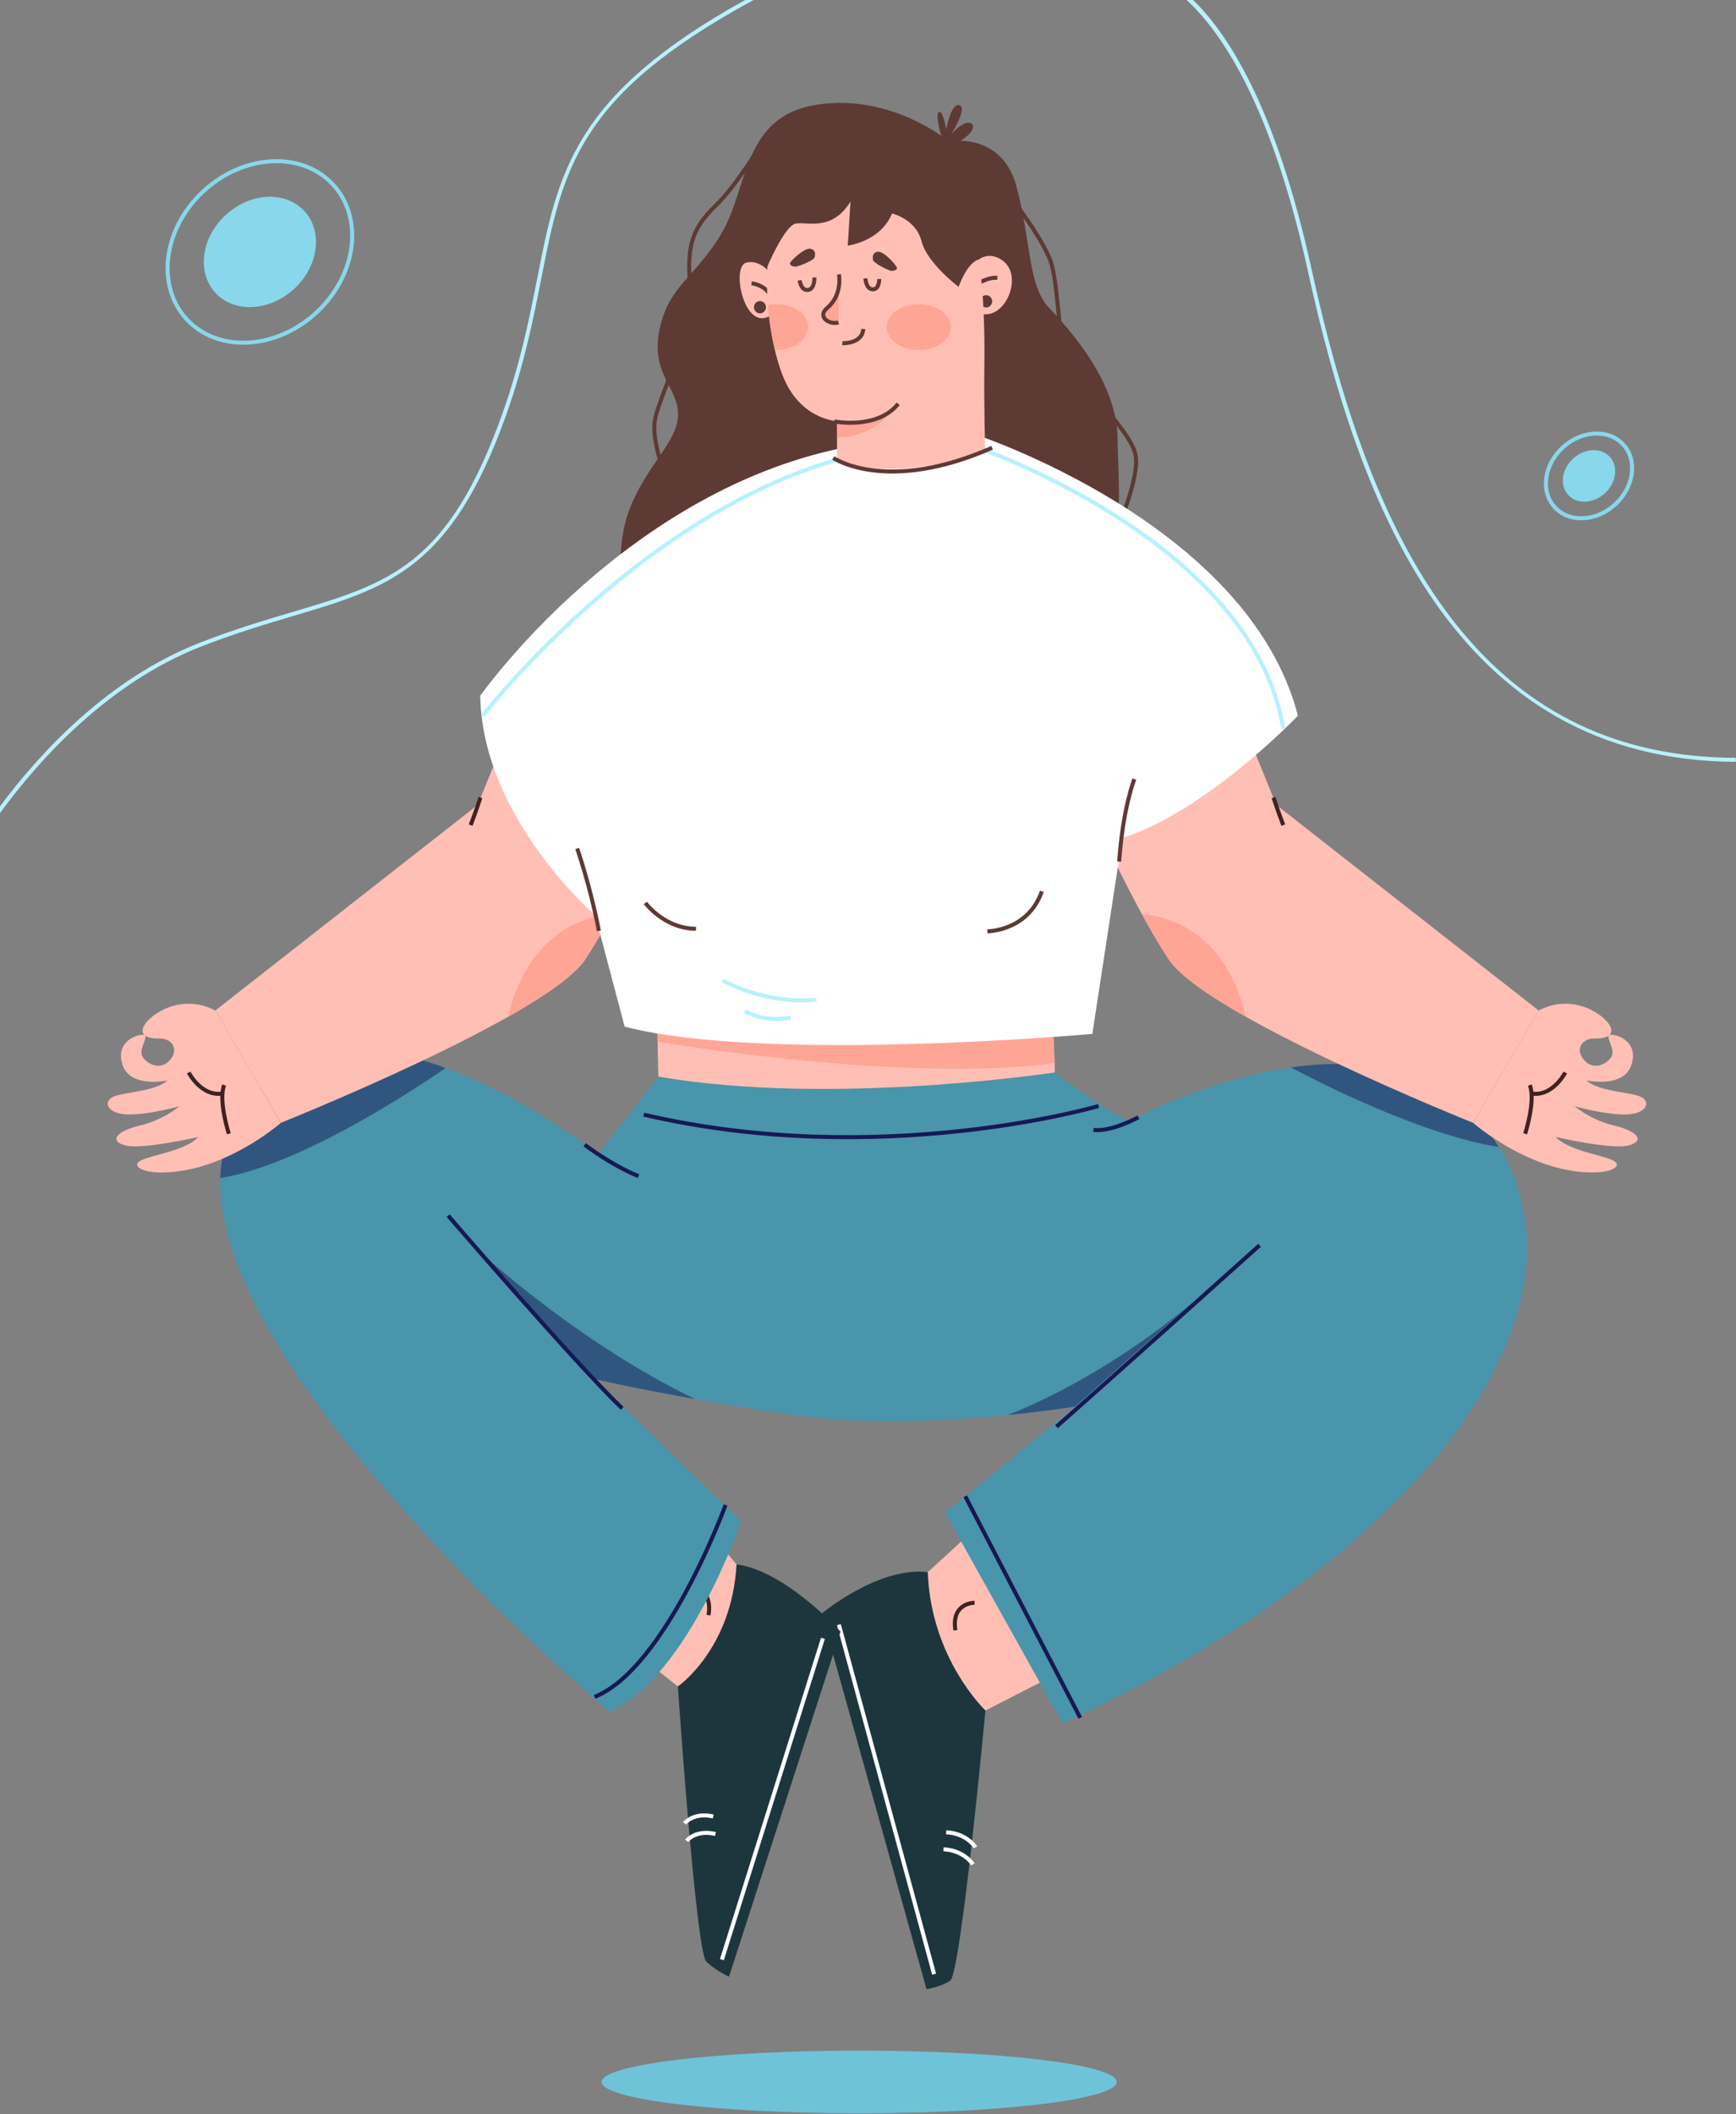 <?xml version="1.0" encoding="UTF-8" standalone="no"?>
<!DOCTYPE svg PUBLIC "-//W3C//DTD SVG 1.1//EN" "http://www.w3.org/Graphics/SVG/1.1/DTD/svg11.dtd">
<svg width="100%" height="100%" viewBox="0 0 216 263" version="1.1" xmlns="http://www.w3.org/2000/svg" xmlns:xlink="http://www.w3.org/1999/xlink" xml:space="preserve" xmlns:serif="http://www.serif.com/" style="fill-rule:evenodd;clip-rule:evenodd;stroke-miterlimit:10;">
    <rect x="0" y="0" width="216" height="263" fill="#808080" stroke="none"/>
    <g transform="matrix(1,0,0,1,-297.802,-57.513)">
        <g transform="matrix(1,0,0,1,415.864,142.344)">
            <path d="M0,-67.228C0,-67.228 6.577,-68.521 8.424,-61.586C10.27,-54.652 9.808,-49.363 12.462,-46.542C15.116,-43.722 21.001,-37.257 21.001,-30.088C21.001,-22.918 24.231,1.646 1.962,1.764C-20.308,1.881 -34.385,5.995 -37.616,-0.117C-40.847,-6.228 -41.885,-15.631 -39.809,-21.273C-37.731,-26.915 -33.693,-29.853 -33.693,-33.261C-33.693,-36.669 -37.154,-38.315 -36.001,-43.839C-34.847,-49.363 -31.616,-50.186 -28.27,-55.828C-24.924,-61.469 -25.731,-70.402 -16.385,-71.812C-7.038,-73.223 0,-67.228 0,-67.228" style="fill:rgb(94,58,53);fill-rule:nonzero;"/>
        </g>
        <g transform="matrix(1,0,0,1,415.18,71.001)">
            <path d="M0,4.329C0,4.329 -1.119,0.797 -0.582,0.455C-0.045,0.113 0.357,2.643 0.357,2.643C0.357,2.643 0.917,-0.684 1.991,-0.411C3.064,-0.137 1.007,3.167 1.007,3.167C1.007,3.167 2.751,1.207 3.557,1.936C4.362,2.665 1.565,5.013 0,4.329" style="fill:rgb(94,58,53);fill-rule:nonzero;"/>
        </g>
        <g transform="matrix(-0.894,-0.449,-0.449,0.894,369.435,113.942)">
            <path d="M-3.339,-44.704C-3.339,-44.704 -2.921,-38.802 -1.713,-35.349C-0.506,-31.896 -0.527,-29.509 -3.339,-25.078C-6.153,-20.649 -6.056,-11.761 -6.853,-8.416C-7.65,-5.071 -13.413,-0.624 -13.413,-0.624" style="fill:none;fill-rule:nonzero;stroke:rgb(94,58,53);stroke-width:0.5px;"/>
        </g>
        <g transform="matrix(-0.935,0.354,0.354,0.935,447.05,121.067)">
            <path d="M8.789,-46.816C8.789,-46.816 6.476,-40.037 6.327,-35.931C6.235,-33.398 8.551,-27.103 8.789,-24.161C9.028,-21.22 4.287,-12.467 5.01,-9.174C5.732,-5.88 12.09,0.275 12.09,0.275" style="fill:none;fill-rule:nonzero;stroke:rgb(94,58,53);stroke-width:0.5px;"/>
        </g>
        <g transform="matrix(1,0,0,1,420.411,287.05)">
            <path d="M0,-16.747C0,-16.747 -3.047,16.083 -4.404,16.904C-5.762,17.727 -7.331,17.933 -7.331,17.933L-20.38,-28.793C-20.38,-28.793 -13.318,-34.68 -7.17,-33.947L0,-16.747Z" style="fill:rgb(29,54,61);fill-rule:nonzero;"/>
        </g>
        <g transform="matrix(-0.89,-0.456,-0.456,0.89,415.825,286.851)">
            <path d="M-3.887,0.939C-3.887,0.939 -2.131,-0.127 0.227,0.939" style="fill:none;fill-rule:nonzero;stroke:white;stroke-width:0.5px;"/>
        </g>
        <g transform="matrix(-0.89,-0.455,-0.455,0.89,416.147,284.736)">
            <path d="M-3.881,0.935C-3.881,0.935 -2.131,-0.129 0.225,0.935" style="fill:none;fill-rule:nonzero;stroke:white;stroke-width:0.5px;"/>
        </g>
        <g transform="matrix(-0.263,-0.965,-0.965,0.263,427.525,269.943)">
            <path d="M-28.456,21.74L16.608,21.74" style="fill:none;fill-rule:nonzero;stroke:white;stroke-width:0.5px;"/>
        </g>
        <g transform="matrix(-0.891,0.455,0.455,0.891,410.511,255.078)">
            <path d="M-10.416,18.062L-1.891,18.062C-1.891,18.062 1.239,9.245 -3.33,-0.517L-12.05,-2.926L-10.416,18.062Z" style="fill:rgb(255,191,181);fill-rule:nonzero;"/>
        </g>
        <g transform="matrix(-0.572,0.821,0.821,0.572,418.151,260.779)">
            <path d="M-3.692,-1.462C-3.692,-1.462 -2.048,-3.886 0.483,-1.462" style="fill:none;fill-rule:nonzero;stroke:rgb(63,35,33);stroke-width:0.5px;"/>
        </g>
        <g transform="matrix(1,0,0,1,382.144,288.252)">
            <path d="M0,-20.93C0,-20.93 2.251,12.124 3.547,13.321C4.846,14.521 6.367,15.177 6.367,15.177L20.238,-27.755C20.238,-27.755 13.345,-35.36 7.298,-36.107L0,-20.93Z" style="fill:rgb(29,54,61);fill-rule:nonzero;"/>
        </g>
        <g transform="matrix(0.973,-0.232,-0.232,-0.973,383.457,286.924)">
            <path d="M-0.117,0.435C-0.117,0.435 1.258,1.575 3.56,0.435" style="fill:none;fill-rule:nonzero;stroke:white;stroke-width:0.5px;"/>
        </g>
        <g transform="matrix(0.972,-0.233,-0.233,-0.972,383.192,284.752)">
            <path d="M-0.117,0.435C-0.117,0.435 1.257,1.572 3.554,0.435" style="fill:none;fill-rule:nonzero;stroke:white;stroke-width:0.5px;"/>
        </g>
        <g transform="matrix(0.3,-0.954,-0.954,-0.3,411.09,293.322)">
            <path d="M-14.664,19.987L27.243,19.987" style="fill:none;fill-rule:nonzero;stroke:white;stroke-width:0.5px;"/>
        </g>
        <g transform="matrix(0.784,0.621,0.621,-0.784,373.005,255.928)">
            <path d="M5.106,-3.255L14.239,-3.255C14.239,-3.255 16.626,4.537 10.535,13.172L0.865,15.179L5.106,-3.255Z" style="fill:rgb(255,191,181);fill-rule:nonzero;"/>
        </g>
        <g transform="matrix(0.493,0.87,0.87,-0.493,386.156,254.281)">
            <path d="M-0.998,-2.233C-0.998,-2.233 0.976,-0.097 3.535,-2.233" style="fill:none;fill-rule:nonzero;stroke:rgb(63,35,33);stroke-width:0.5px;"/>
        </g>
        <g transform="matrix(1,0,0,1,429.998,186.329)">
            <path d="M0,85.573L-14.599,59.38L1.593,46.161C1.593,46.161 -1.76,46.725 -6.786,47.225C-13.975,47.949 -24.606,48.534 -33.716,47.193C-38.275,46.523 -42.31,45.852 -45.7,45.256C-45.711,45.256 -45.711,45.235 -45.711,45.235C-53.654,43.83 -58.172,42.755 -58.172,42.755L-39.978,60.412C-39.978,60.412 -46.435,79.635 -56.342,84.147C-56.342,84.147 -105.561,42.691 -104.783,17.743C-104.713,15.338 -104.167,13.081 -103.08,11.037C-97.176,0 -86.339,0.554 -76.737,4.045C-66.551,7.76 -57.77,14.784 -57.77,14.784L-49.715,4.428L-1.416,4.258C-1.416,4.258 6.875,10.601 8.567,10.527C8.567,10.527 17.811,5.513 28.42,3.981C37.32,2.704 47.193,3.874 53.372,12.506C53.698,12.953 54.003,13.411 54.288,13.89C66.742,33.931 45.547,64.663 0,85.573" style="fill:rgb(73,149,171);fill-rule:nonzero;"/>
        </g>
        <g opacity="0.5">
            <g transform="matrix(1,0,0,1,357.653,231.57)">
                <path d="M0,-18.195C0.992,-17.295 12.612,-6.757 26.632,0C18.692,-1.413 14.177,-2.48 14.177,-2.48L0,-18.195Z" style="fill:rgb(24,24,84);fill-rule:nonzero;"/>
            </g>
        </g>
        <g opacity="0.5">
            <g transform="matrix(1,0,0,1,423.215,219.695)">
                <path d="M0,13.854C11.648,9.217 20.869,1.639 22.778,0L8.38,12.799C8.38,12.799 5.021,13.361 0,13.854" style="fill:rgb(24,24,84);fill-rule:nonzero;"/>
            </g>
        </g>
        <g transform="matrix(-0.746,0.666,0.666,0.746,439.969,240.548)">
            <path d="M-29.578,-11.275C-29.578,-11.275 -3.784,-11.207 4.298,-11.275" style="fill:none;fill-rule:nonzero;stroke:rgb(24,24,84);stroke-width:0.5px;"/>
        </g>
        <g transform="matrix(0.67,0.742,0.742,-0.67,366.038,204.673)">
            <path d="M-5.332,-11.994C-5.332,-11.994 19.009,-12.573 26.985,-11.995" style="fill:none;fill-rule:nonzero;stroke:rgb(24,24,84);stroke-width:0.5px;"/>
        </g>
        <g transform="matrix(-0.864,-0.503,-0.503,0.864,371.987,198.511)">
            <path d="M-7.228,1.952C-7.228,1.952 -4.289,2.482 0.527,1.953" style="fill:none;fill-rule:nonzero;stroke:rgb(24,24,84);stroke-width:0.5px;"/>
        </g>
        <g transform="matrix(-0.963,0.27,0.27,0.963,434.211,199.11)">
            <path d="M-5.75,-1.087C-5.75,-1.087 -1.932,-0.208 0.067,-1.087" style="fill:none;fill-rule:nonzero;stroke:rgb(24,24,84);stroke-width:0.5px;"/>
        </g>
        <g transform="matrix(-0.461,-0.888,-0.888,0.461,433.994,244.751)">
            <path d="M-22.664,13.774L8.37,13.774" style="fill:none;fill-rule:nonzero;stroke:rgb(24,24,84);stroke-width:0.5px;"/>
        </g>
        <g transform="matrix(-0.564,0.826,0.826,0.564,385.188,270.148)">
            <path d="M-22.602,-11.932C-22.602,-11.932 -1.638,-6.598 6.299,-11.932" style="fill:none;fill-rule:nonzero;stroke:rgb(24,24,84);stroke-width:0.5px;"/>
        </g>
        <g transform="matrix(-1,0.019,0.019,1,377.98,203.604)">
            <path d="M-56.654,-7.418C-56.654,-7.418 -29.415,0.023 -0.061,-7.418" style="fill:none;fill-rule:nonzero;stroke:rgb(24,24,84);stroke-width:0.5px;"/>
        </g>
        <g opacity="0.5">
            <g transform="matrix(1,0,0,1,484.286,189.033)">
                <path d="M0,11.186C-9.631,9.6 -21.937,3.363 -25.868,1.277C-16.968,0 -7.095,1.17 -0.916,9.802C-0.59,10.249 -0.285,10.707 0,11.186" style="fill:rgb(24,24,84);fill-rule:nonzero;"/>
            </g>
        </g>
        <g opacity="0.5">
            <g transform="matrix(1,0,0,1,353.261,200.028)">
                <path d="M0,-9.654C-4.451,-6.589 -18.321,2.49 -28.046,4.044C-27.977,1.639 -27.43,-0.618 -26.343,-2.661C-20.439,-13.698 -9.602,-13.145 0,-9.654" style="fill:rgb(24,24,84);fill-rule:nonzero;"/>
            </g>
        </g>
        <g transform="matrix(-0.024,-1,-1,0.024,407.853,212.92)">
            <path d="M22.135,27.604L31.873,27.604L30.716,-21.577L21.469,-21.72C21.469,-21.72 17.879,6.21 22.135,27.604" style="fill:rgb(255,191,181);fill-rule:nonzero;"/>
        </g>
        <g transform="matrix(-0.039,-0.999,-0.999,0.039,406.125,162.086)">
            <path d="M-28.552,-21.793L-20.486,-21.793L-18.565,27.364L-23.988,27.448C-24.895,23.007 -30.27,-4.423 -28.552,-21.793" style="fill:rgb(255,165,150);fill-rule:nonzero;"/>
        </g>
        <g transform="matrix(1,0,0,1,332.752,187.71)">
            <path d="M0,9.491C0,9.491 -3.358,12.47 -8.199,14.343C-13.04,16.216 -17.609,15.879 -17.875,14.75C-18.141,13.621 -12.246,13.38 -10.278,11.255C-10.278,11.255 -17.18,12.846 -19.313,12.315C-21.447,11.784 -20.511,10.533 -17.547,9.829C-14.583,9.125 -12.637,7.434 -12.637,7.434C-12.637,7.434 -16.304,8.472 -18.896,8.456C-21.487,8.439 -22.144,7.008 -21.01,6.328C-19.876,5.649 -15.665,5.676 -14.115,4.214C-14.115,4.214 -18.753,5.245 -19.707,2.269C-20.661,-0.707 -17.774,-1.563 -17.057,-1.46C-16.339,-1.357 -17.721,0.283 -17.253,1.196C-16.786,2.109 -15.011,3.121 -13.785,1.658C-12.559,0.194 -13.792,-1.019 -14.975,-0.991C-16.157,-0.963 -17.739,-1.194 -17.039,-2.572C-16.339,-3.95 -12.416,-6.725 -8.162,-4.479L0,9.491Z" style="fill:rgb(255,191,181);fill-rule:nonzero;"/>
        </g>
        <g transform="matrix(1,0,0,1,362.336,197.201)">
            <path d="M0,-52.084L-5.098,-39.551L-37.746,-13.97L-29.584,0C-29.584,0 3.67,-13.303 8.304,-20.36C12.938,-27.417 17.812,-38.564 17.812,-38.564L0,-52.084Z" style="fill:rgb(255,191,181);fill-rule:nonzero;"/>
        </g>
        <g transform="matrix(0.333,-0.943,-0.943,-0.333,358.386,159.592)">
            <path d="M-1.213,1.715C-1.213,1.715 1.044,1.66 2.426,1.715" style="fill:none;fill-rule:nonzero;stroke:rgb(63,35,33);stroke-width:0.5px;"/>
        </g>
        <g transform="matrix(-0.095,-0.995,-0.995,0.095,328.554,194.582)">
            <path d="M-3.746,2.65C-3.746,2.65 0.518,3.586 2.336,2.65" style="fill:none;fill-rule:nonzero;stroke:rgb(63,35,33);stroke-width:0.5px;"/>
        </g>
        <g transform="matrix(0.854,0.52,0.52,-0.854,322.396,190.062)">
            <path d="M-0.494,-1.336C-0.494,-1.336 2.49,-3.146 4.503,-1.336" style="fill:none;fill-rule:nonzero;stroke:rgb(63,35,33);stroke-width:0.5px;"/>
        </g>
        <g transform="matrix(1,0,0,1,361.024,171.219)">
            <path d="M0,12.788C4.589,10.193 8.285,7.65 9.616,5.622C10.737,3.915 11.871,1.97 12.947,0C3.543,0.934 0.738,9.462 0,12.788" style="fill:rgb(255,165,150);fill-rule:nonzero;"/>
        </g>
        <g transform="matrix(1,0,0,1,481.087,187.71)">
            <path d="M0,9.491C0,9.491 3.358,12.47 8.199,14.343C13.04,16.216 17.609,15.879 17.875,14.75C18.142,13.621 12.247,13.38 10.279,11.255C10.279,11.255 17.181,12.846 19.313,12.315C21.447,11.784 20.512,10.533 17.547,9.829C14.583,9.125 12.638,7.434 12.638,7.434C12.638,7.434 16.305,8.472 18.896,8.456C21.488,8.439 22.145,7.008 21.011,6.328C19.877,5.649 15.665,5.676 14.115,4.214C14.115,4.214 18.754,5.245 19.707,2.269C20.661,-0.707 17.774,-1.563 17.058,-1.46C16.34,-1.357 17.721,0.283 17.254,1.196C16.787,2.109 15.012,3.121 13.785,1.658C12.56,0.194 13.793,-1.019 14.976,-0.991C16.157,-0.963 17.74,-1.194 17.04,-2.572C16.34,-3.95 12.416,-6.725 8.163,-4.479L0,9.491Z" style="fill:rgb(255,191,181);fill-rule:nonzero;"/>
        </g>
        <g transform="matrix(1,0,0,1,451.503,197.201)">
            <path d="M0,-52.084L5.099,-39.551L37.747,-13.97L29.584,0C29.584,0 -3.67,-13.303 -8.304,-20.36C-12.938,-27.417 -17.812,-38.564 -17.812,-38.564L0,-52.084Z" style="fill:rgb(255,191,181);fill-rule:nonzero;"/>
        </g>
        <g transform="matrix(-0.333,-0.943,-0.943,0.333,458.283,157.304)">
            <path d="M-2.426,1.715C-2.426,1.715 -0.169,1.771 1.213,1.715" style="fill:none;fill-rule:nonzero;stroke:rgb(63,35,33);stroke-width:0.5px;"/>
        </g>
        <g transform="matrix(0.095,-0.995,-0.995,-0.095,491.185,196.491)">
            <path d="M-2.408,3.406C-2.408,3.406 1.857,2.468 3.675,3.406" style="fill:none;fill-rule:nonzero;stroke:rgb(63,35,33);stroke-width:0.5px;"/>
        </g>
        <g transform="matrix(-0.854,0.52,0.52,0.854,489.41,194.928)">
            <path d="M-4.762,-1.762C-4.762,-1.762 -1.778,0.048 0.235,-1.762" style="fill:none;fill-rule:nonzero;stroke:rgb(63,35,33);stroke-width:0.5px;"/>
        </g>
        <g transform="matrix(1,0,0,1,452.815,171.219)">
            <path d="M0,12.788C-4.589,10.193 -8.285,7.65 -9.616,5.622C-10.736,3.915 -11.871,1.97 -12.947,0C-3.543,0.934 -0.738,9.462 0,12.788" style="fill:rgb(255,165,150);fill-rule:nonzero;"/>
        </g>
        <g transform="matrix(1,0,0,1,357.552,157.144)">
            <path d="M0,-13.068C0,-13.068 18.282,-39.083 46.368,-44.156L61.206,-45.717C61.206,-45.717 95.518,-34.66 101.744,-10.596C101.744,-10.596 90.483,1.241 79.886,4.622L76.165,28.995C76.165,28.995 35.59,32.649 17.971,28.097L14.308,14.248C14.308,14.248 0.265,2.151 0,-13.068" style="fill:white;fill-rule:nonzero;"/>
        </g>
        <g transform="matrix(1,0,0,1,357.86,114.512)">
            <path d="M0,32.043C0,32.043 23.189,2.054 52.026,-1.437L60.697,-1.643C60.697,-1.643 95.784,10.065 99.615,33.686" style="fill:none;fill-rule:nonzero;stroke:rgb(184,240,255);stroke-width:0.5px;"/>
        </g>
        <g transform="matrix(0.979,0.202,0.202,-0.979,388.143,178.332)">
            <path d="M-0.188,-1.211C-0.188,-1.211 5.522,-3.146 11.722,-1.211" style="fill:none;fill-rule:nonzero;stroke:rgb(184,240,255);stroke-width:0.5px;"/>
        </g>
        <g transform="matrix(0.99,0.142,0.142,-0.99,390.614,182.894)">
            <path d="M-0.074,-0.412C-0.074,-0.412 2.253,-1.549 5.698,-0.412" style="fill:none;fill-rule:nonzero;stroke:rgb(184,240,255);stroke-width:0.5px;"/>
        </g>
        <g transform="matrix(0.255,0.967,0.967,-0.255,375.582,165.584)">
            <path d="M-3.95,-5.127C-3.95,-5.127 0.942,-4.738 6.656,-5.127" style="fill:none;fill-rule:nonzero;stroke:rgb(94,58,53);stroke-width:0.5px;"/>
        </g>
        <g transform="matrix(-0.181,0.983,0.983,0.181,442.878,161.431)">
            <path d="M-6.17,-5.138C-6.17,-5.138 -2.44,-5.894 4.278,-5.138" style="fill:none;fill-rule:nonzero;stroke:rgb(94,58,53);stroke-width:0.5px;"/>
        </g>
        <g transform="matrix(0.891,0.454,0.454,-0.891,379.171,168.59)">
            <path d="M-0.385,-1.606C-0.385,-1.606 3.178,-3.394 6.69,-1.606" style="fill:none;fill-rule:nonzero;stroke:rgb(94,58,53);stroke-width:0.5px;"/>
        </g>
        <g transform="matrix(0.806,-0.592,-0.592,-0.806,422.787,174.901)">
            <path d="M-0.816,2.489C-0.816,2.489 3.251,-0.497 7.594,2.488" style="fill:none;fill-rule:nonzero;stroke:rgb(94,58,53);stroke-width:0.5px;"/>
        </g>
        <g transform="matrix(1,0,0,1,417.659,93.642)">
            <path d="M0,-1.427C0,-1.427 1.851,-5.745 4.794,-3.782C7.748,-1.811 4.988,4.318 1.687,2.709L0,-1.427Z" style="fill:rgb(255,191,181);fill-rule:nonzero;"/>
        </g>
        <g transform="matrix(0.93,-0.367,-0.367,-0.93,418.806,94.044)">
            <path d="M-0.151,0.691C0.876,0.955 2.523,1.233 3.598,0.691" style="fill:none;fill-rule:nonzero;stroke:rgb(94,58,53);stroke-width:0.5px;"/>
        </g>
        <g transform="matrix(0,-1,-1,0,420.501,94.252)">
            <path d="M-0.75,-0.75C-1.172,-0.75 -1.514,-0.414 -1.514,0C-1.514,0.414 -1.172,0.75 -0.75,0.75C-0.329,0.75 0.014,0.414 0.014,0C0.014,-0.414 -0.329,-0.75 -0.75,-0.75" style="fill:rgb(94,58,53);fill-rule:nonzero;"/>
        </g>
        <g transform="matrix(1,0,0,1,394.058,96.772)">
            <path d="M0,-4.777C0,-4.777 -1.429,-7.077 -3.398,-6.585C-5.37,-6.092 -3.599,2.3 -0.285,-0.089L0,-4.777Z" style="fill:rgb(255,191,181);fill-rule:nonzero;"/>
        </g>
        <g transform="matrix(0.838,0.545,0.545,-0.838,391.921,92.242)">
            <path d="M-0.227,-0.764C-0.227,-0.764 1.27,0.007 2.579,-0.764" style="fill:none;fill-rule:nonzero;stroke:rgb(94,58,53);stroke-width:0.5px;"/>
        </g>
        <g transform="matrix(0,-1,-1,0,392.359,94.983)">
            <path d="M-0.749,-0.749C-1.172,-0.749 -1.514,-0.414 -1.514,-0C-1.514,0.414 -1.172,0.749 -0.749,0.749C-0.328,0.749 0.015,0.414 0.015,-0C0.015,-0.414 -0.328,-0.749 -0.749,-0.749" style="fill:rgb(94,58,53);fill-rule:nonzero;"/>
        </g>
        <g transform="matrix(1,0,0,1,401.941,78.022)">
            <path d="M0,36.902L0.021,31.879C0.021,31.879 -4.284,31.76 -6.534,26.739C-9.436,20.264 -12.195,-2.214 4.679,-2.484C15.907,-2.663 18.53,8.064 18.34,24.824C18.275,30.514 18.445,35.566 18.445,35.566C18.445,35.566 8.787,39.565 0,36.902" style="fill:rgb(255,191,181);fill-rule:nonzero;"/>
        </g>
        <g transform="matrix(0.998,-0.064,-0.064,-0.998,401.398,115.125)">
            <path d="M0.125,0.632C0.125,0.632 6.424,-4.318 19.926,0.632" style="fill:none;fill-rule:nonzero;stroke:rgb(94,58,53);stroke-width:0.5px;"/>
        </g>
        <g transform="matrix(1,0,0,1,408.443,111.941)">
            <path d="M0,-2.981C0,-2.981 -2.051,-0.035 -6.479,0L-6.48,-2.041C-6.48,-2.041 -3.271,-1.007 0,-2.981" style="fill:rgb(255,165,150);fill-rule:nonzero;"/>
        </g>
        <g transform="matrix(0.964,-0.266,-0.266,-0.964,401.91,110.977)">
            <path d="M-0.007,1.075C-0.007,1.075 4.863,-1.371 8.228,1.075" style="fill:none;fill-rule:nonzero;stroke:rgb(94,58,53);stroke-width:0.5px;"/>
        </g>
        <g transform="matrix(1,0,0,1,402.185,97.986)">
            <path d="M0,-6.336C0,-6.336 0.49,-3.809 -1.453,-2.166C-2.81,-1.019 -1.077,0 -0.059,-0.371" style="fill:rgb(255,165,150);fill-rule:nonzero;stroke:rgb(94,58,53);stroke-width:0.5px;"/>
        </g>
        <g transform="matrix(-0.321,0.947,0.947,0.321,408.507,88.668)">
            <path d="M1.786,-1.598C2.159,-1.4 2.444,0.778 2.339,1.042C2.232,1.306 2.051,1.636 1.786,1.557C1.521,1.478 0.332,-0.64 0.608,-1.295C0.885,-1.95 1.413,-1.795 1.786,-1.598" style="fill:rgb(94,58,53);fill-rule:nonzero;"/>
        </g>
        <g transform="matrix(-0.237,-0.971,-0.971,0.237,397.326,88.106)">
            <path d="M-1.816,-1.444C-2.189,-1.245 -2.473,0.936 -2.368,1.2C-2.262,1.464 -2.08,1.793 -1.816,1.713C-1.551,1.635 -0.363,-0.49 -0.64,-1.146C-0.917,-1.8 -1.444,-1.643 -1.816,-1.444" style="fill:rgb(94,58,53);fill-rule:nonzero;"/>
        </g>
        <g transform="matrix(1,0,0,1,397.302,93.332)">
            <path d="M0,-0.945C0,-0.945 0.14,0.349 1.02,0.255C1.898,0.162 1.83,-1.294 1.83,-1.294" style="fill:none;fill-rule:nonzero;stroke:rgb(94,58,53);stroke-width:0.5px;"/>
        </g>
        <g transform="matrix(1,0,0,1,405.479,93.515)">
            <path d="M0,-1.364C0,-1.364 0.072,-0.008 0.915,-0.004C1.757,0 1.715,-1.289 1.715,-1.289" style="fill:none;fill-rule:nonzero;stroke:rgb(94,58,53);stroke-width:0.5px;"/>
        </g>
        <g transform="matrix(0.827,-0.562,-0.562,-0.827,403.302,100.801)">
            <path d="M-0.241,0.875C-0.241,0.875 1.758,-0.615 2.905,0.875" style="fill:none;fill-rule:nonzero;stroke:rgb(94,58,53);stroke-width:0.5px;"/>
        </g>
        <g transform="matrix(0,-1,-1,0,412.121,94.221)">
            <path d="M-3.978,-3.995C-5.555,-4.012 -6.837,-2.231 -6.837,-0.019C-6.837,2.192 -5.555,3.988 -3.978,3.991C-2.406,3.995 -1.136,2.215 -1.136,0.016C-1.136,-2.183 -2.406,-3.979 -3.978,-3.995" style="fill:rgb(255,165,150);fill-rule:nonzero;"/>
        </g>
        <g transform="matrix(1,0,0,1,398.359,98.216)">
            <path d="M0,-0.017C0.013,-1.589 -1.76,-2.859 -3.959,-2.859C-4.323,-2.859 -4.676,-2.821 -5.012,-2.756C-4.848,-0.726 -4.532,1.188 -4.14,2.837C-4.103,2.838 -4.065,2.842 -4.028,2.842C-1.816,2.842 -0.013,1.56 0,-0.017" style="fill:rgb(255,165,150);fill-rule:nonzero;"/>
        </g>
        <g transform="matrix(1,0,0,1,393.28,75.566)">
            <path d="M0,15.105C0,15.105 2.139,10.046 3.519,9.765C4.897,9.484 8.002,10.819 10.347,7.025L10.002,12.505C10.002,12.505 14.072,12.014 15.521,8.501C15.521,8.501 18.486,9.203 19.176,11.943C19.866,14.684 23.798,17.635 23.798,17.635C23.798,17.635 24.832,14.543 26.419,14.192C26.419,14.192 27.799,1.826 16.555,-0.352C5.312,-2.53 -1.173,6.182 0,15.105" style="fill:rgb(94,58,53);fill-rule:nonzero;"/>
        </g>
        <g transform="matrix(0,-1,-1,0,404.705,284.487)">
            <path d="M-32.042,-32.043C-34.195,-32.043 -35.942,-17.697 -35.942,-0.001C-35.942,17.696 -34.195,32.042 -32.042,32.042C-29.888,32.042 -28.142,17.696 -28.142,-0.001C-28.142,-17.697 -29.888,-32.043 -32.042,-32.043" style="fill:rgb(111,195,217);fill-rule:nonzero;"/>
        </g>
        <g transform="matrix(1,0,0,1,513.778,58.015)">
            <path d="M0,93.78C-14.53,93.726 -25.945,88.289 -34.774,77.213C-42.589,67.411 -48.305,53.388 -52.763,33.082C-57.239,12.686 -63.299,3.561 -67.534,-0.502L-68.338,-0.502C-64.185,3.297 -57.843,12.269 -53.251,33.189C-46.971,61.798 -35.215,94.073 0,94.282L0,93.78Z" style="fill:rgb(184,240,255);fill-rule:nonzero;"/>
        </g>
        <g transform="matrix(1,0,0,1,297.802,57.514)">
            <path d="M0,101.153C4.917,94.441 13.466,84.958 25.006,80.443C29.258,78.778 33.104,77.636 36.497,76.628C48.338,73.111 56.161,70.788 62.99,51.601C65.283,45.161 66.385,39.557 67.357,34.612C70.02,21.069 71.84,11.889 93.762,0L92.717,0C71.327,11.843 69.429,21.482 66.866,34.516C65.897,39.444 64.799,45.028 62.52,51.433C55.775,70.381 48.465,72.552 36.355,76.149C32.952,77.16 29.096,78.305 24.823,79.977C13.489,84.412 5.016,93.587 0,100.312L0,101.153Z" style="fill:rgb(184,240,255);fill-rule:nonzero;"/>
        </g>
        <g transform="matrix(0.678,-0.735,-0.735,-0.678,336.393,88.35)">
            <path d="M-4.615,-2.022C-8.763,-1.912 -12.125,0.987 -12.125,4.452C-12.124,7.917 -8.762,10.638 -4.615,10.529C-0.467,10.419 2.896,7.521 2.896,4.055C2.896,0.589 -0.466,-2.132 -4.615,-2.022" style="fill:rgb(136,215,235);fill-rule:nonzero;"/>
        </g>
        <g transform="matrix(0.678,-0.735,-0.735,-0.678,340.43,88.021)">
            <path d="M-7.593,-3.328C-14.418,-3.147 -19.951,1.622 -19.951,7.325C-19.951,13.028 -14.418,17.505 -7.593,17.325C-0.768,17.145 4.765,12.375 4.765,6.672C4.765,0.969 -0.768,-3.508 -7.593,-3.328Z" style="fill:none;fill-rule:nonzero;stroke:rgb(136,215,235);stroke-width:0.5px;"/>
        </g>
        <g transform="matrix(0.678,-0.735,-0.735,-0.678,498.434,116.484)">
            <path d="M-2.155,-0.944C-4.091,-0.893 -5.661,0.46 -5.661,2.078C-5.661,3.697 -4.092,4.967 -2.155,4.916C-0.218,4.865 1.352,3.511 1.352,1.893C1.352,0.275 -0.217,-0.995 -2.155,-0.944" style="fill:rgb(136,215,235);fill-rule:nonzero;"/>
        </g>
        <g transform="matrix(0.678,-0.735,-0.735,-0.678,500.319,116.331)">
            <path d="M-3.545,-1.553C-6.732,-1.469 -9.314,0.757 -9.314,3.42C-9.314,6.083 -6.732,8.174 -3.545,8.089C-0.358,8.005 2.225,5.778 2.225,3.115C2.226,0.453 -0.358,-1.638 -3.545,-1.553Z" style="fill:none;fill-rule:nonzero;stroke:rgb(136,215,235);stroke-width:0.5px;"/>
        </g>
    </g>
</svg>
